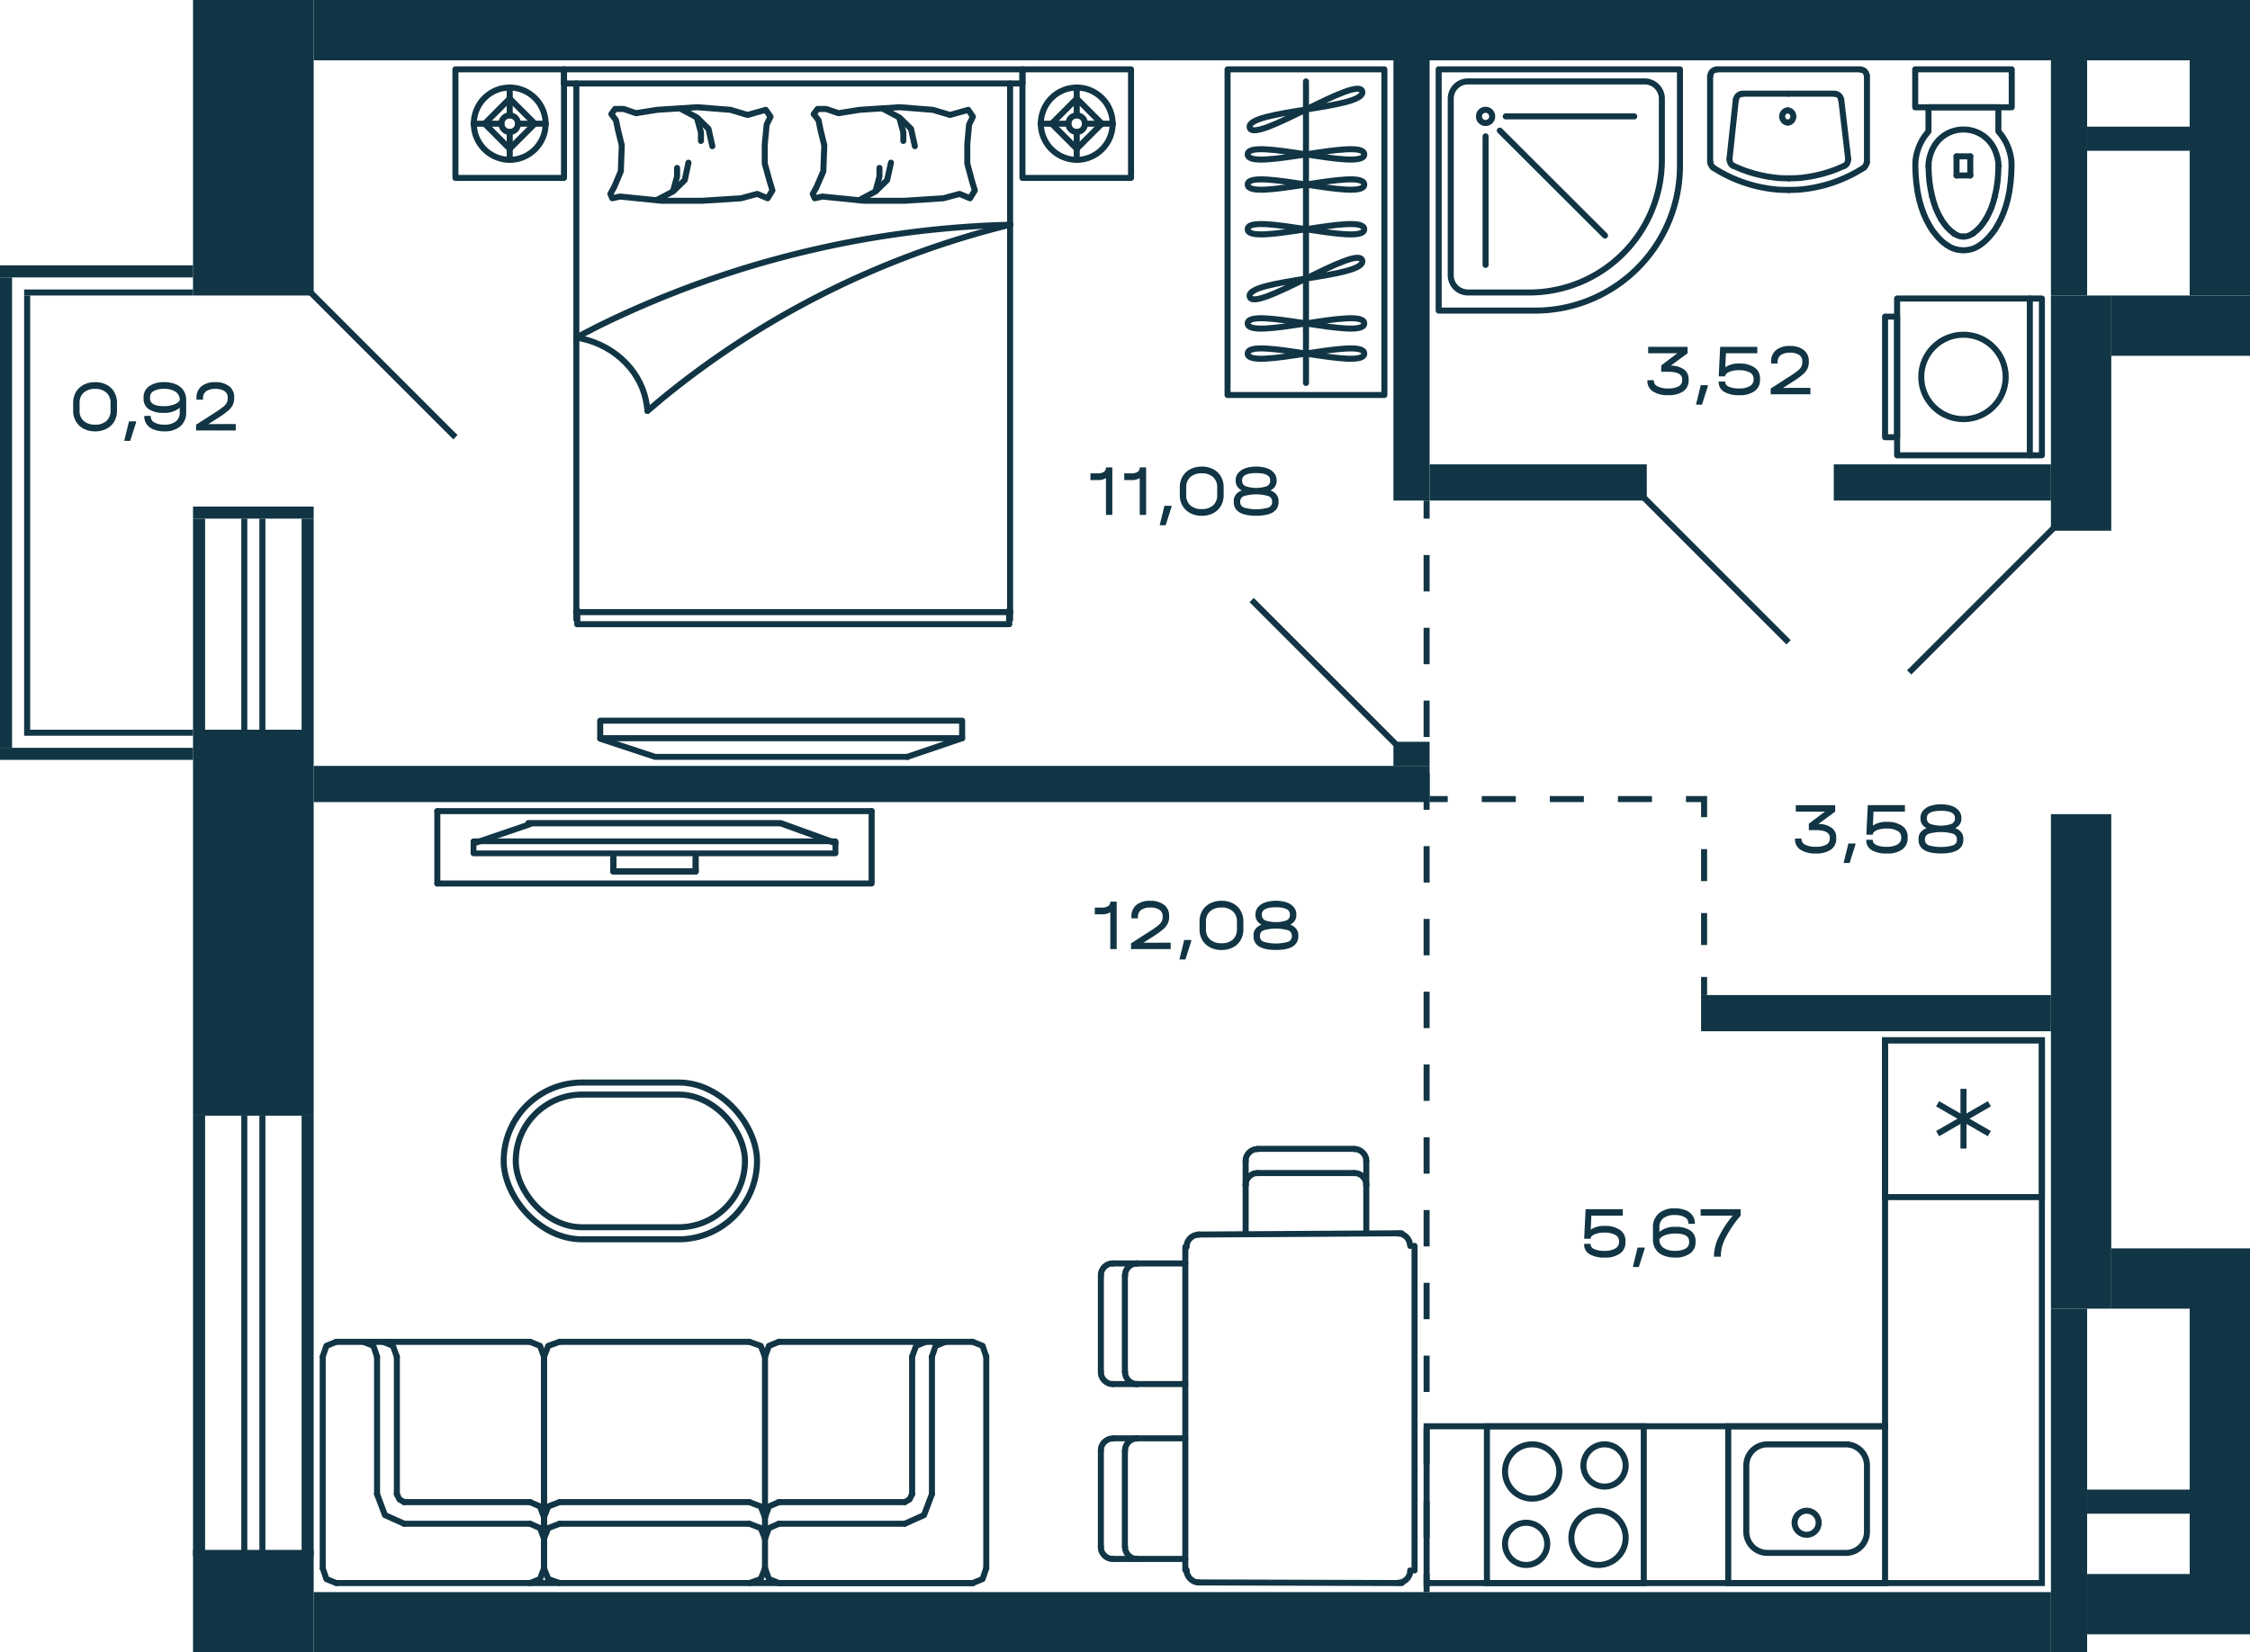 <svg xmlns="http://www.w3.org/2000/svg" width="373" height="274" viewBox="0 0 373 274">
  <title>M6_C2_22,24fl_6</title>
  <g id="Слой_2" data-name="Слой 2">
    <g id="M6_C2_22_24fl_6" data-name="M6_C2_22,24fl_6">
      <g id="m">
        <g>
          <rect x="203.5" y="11.5" width="26" height="54" fill="none" stroke="#113544" stroke-linecap="round" stroke-linejoin="round"/>
          <line x1="216.5" y1="13.5" x2="216.5" y2="63.5" fill="none" stroke="#113544" stroke-linecap="round" stroke-linejoin="round"/>
          <path d="M226.157,30.6c0,2.975-19.314-2.976-19.314,0S226.157,27.621,226.157,30.6Z" fill="none" stroke="#113544" stroke-linecap="round" stroke-linejoin="round"/>
          <path d="M226.157,25.6c0,2.975-19.314-2.976-19.314,0S226.157,22.621,226.157,25.6Z" fill="none" stroke="#113544" stroke-linecap="round" stroke-linejoin="round"/>
          <path d="M225.828,15.175c.65,2.893-19.3,3.08-18.656,5.967S225.18,12.287,225.828,15.175Z" fill="none" stroke="#113544" stroke-linecap="round" stroke-linejoin="round"/>
          <path d="M226.157,38.01c0,2.975-19.314-2.975-19.314,0S226.157,35.035,226.157,38.01Z" fill="none" stroke="#113544" stroke-linecap="round" stroke-linejoin="round"/>
          <path d="M226.157,58.63c0,2.975-19.314-2.976-19.314,0S226.157,55.654,226.157,58.63Z" fill="none" stroke="#113544" stroke-linecap="round" stroke-linejoin="round"/>
          <path d="M226.157,53.63c0,2.975-19.314-2.976-19.314,0S226.157,50.654,226.157,53.63Z" fill="none" stroke="#113544" stroke-linecap="round" stroke-linejoin="round"/>
          <path d="M225.828,43.208c.65,2.893-19.3,3.08-18.656,5.968S225.18,40.32,225.828,43.208Z" fill="none" stroke="#113544" stroke-linecap="round" stroke-linejoin="round"/>
        </g>
        <g>
          <line x1="115.318" y1="142.147" x2="115.318" y2="144.5" fill="none" stroke="#113544" stroke-linecap="round" stroke-linejoin="round" stroke-width="1.042"/>
          <line x1="87.8" y1="136.687" x2="78.8" y2="139.75" fill="none" stroke="#113544" stroke-linecap="round" stroke-linejoin="round"/>
          <polyline points="87.591 136.5 129.409 136.5 138.5 139.794" fill="none" stroke="#113544" stroke-linecap="round" stroke-linejoin="round" stroke-width="1.042"/>
          <polyline points="138.5 141.5 78.5 141.5 78.5 139.5 138.5 139.5 138.5 141.5" fill="none" stroke="#113544" stroke-linecap="round" stroke-linejoin="round" stroke-width="0.961"/>
          <line x1="72.5" y1="134.5" x2="72.5" y2="146.5" fill="none" stroke="#113544" stroke-linecap="round" stroke-linejoin="round"/>
          <polyline points="72.5 146.5 144.5 146.5 144.5 134.5" fill="none" stroke="#113544" stroke-linecap="round" stroke-linejoin="round"/>
          <line x1="144.5" y1="134.5" x2="72.5" y2="134.5" fill="none" stroke="#113544" stroke-linecap="round" stroke-linejoin="round"/>
          <line x1="115.318" y1="144.5" x2="101.682" y2="144.5" fill="none" stroke="#113544" stroke-linecap="round" stroke-linejoin="round" stroke-width="1.042"/>
          <line x1="101.682" y1="142.147" x2="101.682" y2="144.5" fill="none" stroke="#113544" stroke-linecap="round" stroke-linejoin="round" stroke-width="1.042"/>
        </g>
        <g>
          <polyline points="99.5 119.5 159.5 119.5 159.5 122.409 99.5 122.409 99.5 119.5" fill="none" stroke="#113544" stroke-linecap="round" stroke-linejoin="round"/>
          <line x1="150.409" y1="125.5" x2="159.5" y2="122.409" fill="none" stroke="#113544" stroke-linecap="round" stroke-linejoin="round"/>
          <polyline points="150.5 125.5 108.607 125.5 99.5 122.5" fill="none" stroke="#113544" stroke-linecap="round" stroke-linejoin="round" stroke-width="0.986"/>
        </g>
        <g>
          <g>
            <path d="M95.546,55.957l3.276-1.7A164.53,164.53,0,0,1,163.677,37.4l3.777-.145" fill="none" stroke="#113544" stroke-linecap="round" stroke-linejoin="round"/>
            <path d="M107.353,68.138l2.115-1.8a145.668,145.668,0,0,1,55.21-28.36l2.8-.725" fill="none" stroke="#113544" stroke-linecap="round" stroke-linejoin="round"/>
            <line x1="93.5" y1="13.841" x2="169.5" y2="13.841" fill="none" stroke="#113544" stroke-linecap="round" stroke-linejoin="round"/>
            <line x1="93.5" y1="11.5" x2="169.5" y2="11.5" fill="none" stroke="#113544" stroke-linecap="round" stroke-linejoin="round"/>
            <line x1="95.5" y1="101.5" x2="167.5" y2="101.5" fill="none" stroke="#113544" stroke-linecap="round" stroke-linejoin="round"/>
            <line x1="95.709" y1="103.5" x2="167.291" y2="103.5" fill="none" stroke="#113544" stroke-linecap="round" stroke-linejoin="round"/>
            <polygon points="157.51 19.062 160.513 18.212 161.286 19.352 160.649 20.657 160.353 23.951 160.353 27.12 161.127 30 161.605 31.574 160.809 32.879 159.08 32.154 156.395 32.879 149.912 33.293 143.27 33.293 136.331 32.589 135.057 32.879 134.739 32.154 135.376 30.994 136.491 28.404 136.65 24.096 136.013 21.506 135.694 19.932 134.898 18.917 135.535 18.067 136.946 18.067 139.016 18.772 142.496 18.212 149.116 17.777 154.644 18.212 157.51 19.062" fill="none" stroke="#113544" stroke-linecap="round" stroke-linejoin="round"/>
            <polyline points="142.496 33.148 145.18 31.719 147.068 29.855 147.706 26.975" fill="none" stroke="#113544" stroke-linecap="round" stroke-linejoin="round"/>
            <polyline points="145.18 31.574 145.795 29.275 145.795 27.845" fill="none" stroke="#113544" stroke-linecap="round" stroke-linejoin="round"/>
            <polyline points="149.116 19.642 149.753 21.941 149.753 23.371" fill="none" stroke="#113544" stroke-linecap="round" stroke-linejoin="round"/>
            <polyline points="146.431 18.067 149.116 19.497 151.027 21.361 151.664 24.241" fill="none" stroke="#113544" stroke-linecap="round" stroke-linejoin="round"/>
            <line x1="169.497" y1="13.841" x2="169.497" y2="11.5" fill="none" stroke="#113544" stroke-linecap="round" stroke-linejoin="round"/>
            <line x1="167.451" y1="102.734" x2="167.451" y2="13.841" fill="none" stroke="#113544" stroke-linecap="round" stroke-linejoin="round"/>
            <line x1="167.288" y1="103.5" x2="167.288" y2="101.236" fill="none" stroke="#113544" stroke-linecap="round" stroke-linejoin="round"/>
            <polygon points="123.936 19.061 126.939 18.212 127.735 19.351 127.098 20.656 126.78 23.95 126.78 27.12 127.576 29.999 128.054 31.574 127.257 32.879 125.529 32.154 122.844 32.879 116.361 33.293 109.719 33.293 102.758 32.589 101.507 32.879 101.188 32.154 101.825 30.994 102.917 28.404 103.076 24.095 102.439 21.506 102.121 19.931 101.347 18.916 101.961 18.067 103.395 18.067 105.442 18.771 108.922 18.212 115.565 17.777 121.093 18.212 123.936 19.061" fill="none" stroke="#113544" stroke-linecap="round" stroke-linejoin="round"/>
            <polyline points="112.881 18.067 115.565 19.496 117.453 21.361 118.09 24.24" fill="none" stroke="#113544" stroke-linecap="round" stroke-linejoin="round"/>
            <polyline points="115.565 19.641 116.202 21.941 116.202 23.37" fill="none" stroke="#113544" stroke-linecap="round" stroke-linejoin="round"/>
            <polyline points="108.922 33.148 111.607 31.719 113.518 29.854 114.132 26.975" fill="none" stroke="#113544" stroke-linecap="round" stroke-linejoin="round"/>
            <polyline points="111.607 31.574 112.244 29.274 112.244 27.845" fill="none" stroke="#113544" stroke-linecap="round" stroke-linejoin="round"/>
            <path d="M95.546,55.957l.888.186c5.789,1.29,10.109,5.759,10.805,11.145l.091.85" fill="none" stroke="#113544" stroke-linecap="round" stroke-linejoin="round"/>
            <line x1="95.546" y1="13.841" x2="95.546" y2="102.733" fill="none" stroke="#113544" stroke-linecap="round" stroke-linejoin="round"/>
            <line x1="93.5" y1="11.5" x2="93.5" y2="13.841" fill="none" stroke="#113544" stroke-linecap="round" stroke-linejoin="round"/>
            <line x1="95.709" y1="101.235" x2="95.709" y2="103.5" fill="none" stroke="#113544" stroke-linecap="round" stroke-linejoin="round"/>
          </g>
          <g>
            <g>
              <line x1="178.5" y1="24.674" x2="174.343" y2="20.51" fill="none" stroke="#113544" stroke-linecap="round" stroke-linejoin="round"/>
              <line x1="178.5" y1="21.885" x2="178.5" y2="26.5" fill="none" stroke="#113544" stroke-linecap="round" stroke-linejoin="round"/>
              <line x1="172.5" y1="20.51" x2="177.108" y2="20.51" fill="none" stroke="#113544" stroke-linecap="round" stroke-linejoin="round"/>
              <line x1="179.873" y1="20.51" x2="184.5" y2="20.51" fill="none" stroke="#113544" stroke-linecap="round" stroke-linejoin="round"/>
              <line x1="182.657" y1="20.51" x2="178.5" y2="24.674" fill="none" stroke="#113544" stroke-linecap="round" stroke-linejoin="round"/>
              <line x1="178.5" y1="19.115" x2="178.5" y2="14.5" fill="none" stroke="#113544" stroke-linecap="round" stroke-linejoin="round"/>
              <path d="M178.5,14.52l.549.019.529.079a6,6,0,0,1-.215,11.823l-.53.059h-.549a6,6,0,0,1-.98-11.863l.529-.078.549-.039" fill="none" stroke="#113544" stroke-linecap="round" stroke-linejoin="round"/>
              <line x1="174.343" y1="20.51" x2="178.5" y2="16.346" fill="none" stroke="#113544" stroke-linecap="round" stroke-linejoin="round"/>
              <path d="M179.873,20.51l-.02.255-.078.255a1.372,1.372,0,0,1-2.589-.117l-.059-.256v-.275A1.378,1.378,0,0,1,179.775,20l.078.256Z" fill="none" stroke="#113544" stroke-linecap="round" stroke-linejoin="round"/>
              <line x1="178.5" y1="16.346" x2="182.657" y2="20.51" fill="none" stroke="#113544" stroke-linecap="round" stroke-linejoin="round"/>
            </g>
            <rect x="169.5" y="11.5" width="18" height="18" fill="none" stroke="#113544" stroke-linecap="round" stroke-linejoin="round"/>
          </g>
          <g>
            <g>
              <line x1="84.5" y1="24.674" x2="80.343" y2="20.51" fill="none" stroke="#113544" stroke-linecap="round" stroke-linejoin="round"/>
              <line x1="84.5" y1="21.885" x2="84.5" y2="26.5" fill="none" stroke="#113544" stroke-linecap="round" stroke-linejoin="round"/>
              <line x1="78.5" y1="20.51" x2="83.108" y2="20.51" fill="none" stroke="#113544" stroke-linecap="round" stroke-linejoin="round"/>
              <line x1="85.873" y1="20.51" x2="90.5" y2="20.51" fill="none" stroke="#113544" stroke-linecap="round" stroke-linejoin="round"/>
              <line x1="88.657" y1="20.51" x2="84.5" y2="24.674" fill="none" stroke="#113544" stroke-linecap="round" stroke-linejoin="round"/>
              <line x1="84.5" y1="19.115" x2="84.5" y2="14.5" fill="none" stroke="#113544" stroke-linecap="round" stroke-linejoin="round"/>
              <path d="M84.5,14.52l.549.019.529.079a6,6,0,0,1-.215,11.823l-.53.059h-.549a6,6,0,0,1-.98-11.863l.529-.078.549-.039" fill="none" stroke="#113544" stroke-linecap="round" stroke-linejoin="round"/>
              <line x1="80.343" y1="20.51" x2="84.5" y2="16.346" fill="none" stroke="#113544" stroke-linecap="round" stroke-linejoin="round"/>
              <path d="M85.873,20.51l-.02.255-.078.255a1.372,1.372,0,0,1-2.589-.117l-.059-.256v-.275A1.378,1.378,0,0,1,85.775,20l.078.256Z" fill="none" stroke="#113544" stroke-linecap="round" stroke-linejoin="round"/>
              <line x1="84.5" y1="16.346" x2="88.657" y2="20.51" fill="none" stroke="#113544" stroke-linecap="round" stroke-linejoin="round"/>
            </g>
            <rect x="75.5" y="11.5" width="18" height="18" fill="none" stroke="#113544" stroke-linecap="round" stroke-linejoin="round"/>
          </g>
        </g>
        <g>
          <rect x="83.5" y="179.5" width="42" height="26" rx="13" fill="none" stroke="#113544" stroke-linecap="round" stroke-linejoin="round" transform="translate(209 385) rotate(-180)"/>
          <rect x="85.5" y="181.5" width="38" height="22" rx="11" fill="none" stroke="#113544" stroke-linecap="round" stroke-linejoin="round" transform="translate(209 385) rotate(180)"/>
        </g>
        <g>
          <line x1="90.182" y1="260.042" x2="90.182" y2="224.958" fill="none" stroke="#113544" stroke-linecap="round" stroke-linejoin="round"/>
          <line x1="126.818" y1="260.042" x2="126.818" y2="224.958" fill="none" stroke="#113544" stroke-linecap="round" stroke-linejoin="round"/>
          <line x1="124.238" y1="222.5" x2="92.762" y2="222.5" fill="none" stroke="#113544" stroke-linecap="round" stroke-linejoin="round"/>
          <line x1="124.238" y1="252.666" x2="92.762" y2="252.666" fill="none" stroke="#113544" stroke-linecap="round" stroke-linejoin="round"/>
          <line x1="124.238" y1="249.081" x2="92.762" y2="249.081" fill="none" stroke="#113544" stroke-linecap="round" stroke-linejoin="round"/>
          <polyline points="90.182 260.042 90.886 261.834 92.762 262.5" fill="none" stroke="#113544" stroke-linecap="round" stroke-linejoin="round"/>
          <polyline points="126.818 260.042 126.114 261.834 124.238 262.5" fill="none" stroke="#113544" stroke-linecap="round" stroke-linejoin="round"/>
          <polyline points="90.182 224.958 90.886 223.166 92.762 222.5" fill="none" stroke="#113544" stroke-linecap="round" stroke-linejoin="round"/>
          <polyline points="126.818 224.958 126.114 223.166 124.238 222.5" fill="none" stroke="#113544" stroke-linecap="round" stroke-linejoin="round"/>
          <polyline points="126.818 251.591 126.114 249.798 124.238 249.081" fill="none" stroke="#113544" stroke-linecap="round" stroke-linejoin="round"/>
          <polyline points="126.818 255.125 126.114 253.383 124.238 252.666" fill="none" stroke="#113544" stroke-linecap="round" stroke-linejoin="round"/>
          <polyline points="90.182 251.591 90.886 249.798 92.762 249.081" fill="none" stroke="#113544" stroke-linecap="round" stroke-linejoin="round"/>
          <polyline points="90.182 255.125 90.886 253.383 92.762 252.666" fill="none" stroke="#113544" stroke-linecap="round" stroke-linejoin="round"/>
          <line x1="154.494" y1="224.958" x2="154.494" y2="247.75" fill="none" stroke="#113544" stroke-linecap="round" stroke-linejoin="round"/>
          <line x1="163.5" y1="260.042" x2="163.5" y2="224.958" fill="none" stroke="#113544" stroke-linecap="round" stroke-linejoin="round"/>
          <line x1="161.248" y1="262.5" x2="129.116" y2="262.5" fill="none" stroke="#113544" stroke-linecap="round" stroke-linejoin="round"/>
          <line x1="161.248" y1="222.5" x2="129.116" y2="222.5" fill="none" stroke="#113544" stroke-linecap="round" stroke-linejoin="round"/>
          <line x1="129.116" y1="252.666" x2="149.99" y2="252.666" fill="none" stroke="#113544" stroke-linecap="round" stroke-linejoin="round"/>
          <line x1="151.21" y1="224.958" x2="151.21" y2="247.75" fill="none" stroke="#113544" stroke-linecap="round" stroke-linejoin="round"/>
          <line x1="129.116" y1="249.081" x2="149.99" y2="249.081" fill="none" stroke="#113544" stroke-linecap="round" stroke-linejoin="round"/>
          <polyline points="161.248 222.5 162.89 223.166 163.5 224.958" fill="none" stroke="#113544" stroke-linecap="round" stroke-linejoin="round"/>
          <polyline points="161.248 262.5 162.89 261.834 163.5 260.042" fill="none" stroke="#113544" stroke-linecap="round" stroke-linejoin="round"/>
          <polyline points="129.116 222.5 127.474 223.166 126.818 224.958" fill="none" stroke="#113544" stroke-linecap="round" stroke-linejoin="round"/>
          <polyline points="129.116 262.5 127.474 261.834 126.818 260.042" fill="none" stroke="#113544" stroke-linecap="round" stroke-linejoin="round"/>
          <polyline points="153.462 222.5 151.867 223.166 151.21 224.958" fill="none" stroke="#113544" stroke-linecap="round" stroke-linejoin="round"/>
          <polyline points="156.745 222.5 155.103 223.166 154.494 224.958" fill="none" stroke="#113544" stroke-linecap="round" stroke-linejoin="round"/>
          <polyline points="126.818 251.591 127.474 249.798 129.116 249.081" fill="none" stroke="#113544" stroke-linecap="round" stroke-linejoin="round"/>
          <polyline points="126.818 255.125 127.474 253.384 129.116 252.666" fill="none" stroke="#113544" stroke-linecap="round" stroke-linejoin="round"/>
          <polyline points="154.494 247.75 153.18 251.232 149.99 252.666" fill="none" stroke="#113544" stroke-linecap="round" stroke-linejoin="round"/>
          <polyline points="151.21 247.75 150.788 248.62 149.99 249.081" fill="none" stroke="#113544" stroke-linecap="round" stroke-linejoin="round"/>
          <line x1="90.182" y1="224.958" x2="90.182" y2="260.042" fill="none" stroke="#113544" stroke-linecap="round" stroke-linejoin="round"/>
          <line x1="62.506" y1="224.958" x2="62.506" y2="247.75" fill="none" stroke="#113544" stroke-linecap="round" stroke-linejoin="round"/>
          <line x1="53.5" y1="260.042" x2="53.5" y2="224.958" fill="none" stroke="#113544" stroke-linecap="round" stroke-linejoin="round"/>
          <line x1="55.752" y1="222.5" x2="87.884" y2="222.5" fill="none" stroke="#113544" stroke-linecap="round" stroke-linejoin="round"/>
          <line x1="87.884" y1="252.666" x2="67.01" y2="252.666" fill="none" stroke="#113544" stroke-linecap="round" stroke-linejoin="round"/>
          <line x1="65.79" y1="224.958" x2="65.79" y2="247.75" fill="none" stroke="#113544" stroke-linecap="round" stroke-linejoin="round"/>
          <line x1="87.884" y1="249.081" x2="67.01" y2="249.081" fill="none" stroke="#113544" stroke-linecap="round" stroke-linejoin="round"/>
          <polyline points="55.752 222.5 54.11 223.166 53.5 224.958" fill="none" stroke="#113544" stroke-linecap="round" stroke-linejoin="round"/>
          <polyline points="55.752 262.5 54.11 261.834 53.5 260.042" fill="none" stroke="#113544" stroke-linecap="round" stroke-linejoin="round"/>
          <polyline points="87.884 222.5 89.526 223.166 90.182 224.958" fill="none" stroke="#113544" stroke-linecap="round" stroke-linejoin="round"/>
          <polyline points="87.884 262.5 89.526 261.834 90.182 260.042" fill="none" stroke="#113544" stroke-linecap="round" stroke-linejoin="round"/>
          <polyline points="63.538 222.5 65.133 223.166 65.79 224.958" fill="none" stroke="#113544" stroke-linecap="round" stroke-linejoin="round"/>
          <polyline points="60.255 222.5 61.897 223.166 62.506 224.958" fill="none" stroke="#113544" stroke-linecap="round" stroke-linejoin="round"/>
          <polyline points="90.182 251.591 89.526 249.798 87.884 249.081" fill="none" stroke="#113544" stroke-linecap="round" stroke-linejoin="round"/>
          <polyline points="90.182 255.125 89.526 253.384 87.884 252.666" fill="none" stroke="#113544" stroke-linecap="round" stroke-linejoin="round"/>
          <polyline points="62.506 247.75 63.82 251.232 67.01 252.666" fill="none" stroke="#113544" stroke-linecap="round" stroke-linejoin="round"/>
          <polyline points="65.79 247.75 66.212 248.62 67.01 249.081" fill="none" stroke="#113544" stroke-linecap="round" stroke-linejoin="round"/>
          <line x1="161.248" y1="262.5" x2="55.752" y2="262.5" fill="none" stroke="#113544" stroke-linecap="round" stroke-linejoin="round"/>
        </g>
        <g>
          <path d="M182.5,256.51l.034.439a2.082,2.082,0,0,0,1.518,1.517l.438.034" fill="none" stroke="#113544" stroke-linecap="round" stroke-linejoin="round"/>
          <path d="M184.49,238.534l-.438.033a2.083,2.083,0,0,0-1.518,1.518l-.034.439" fill="none" stroke="#113544" stroke-linecap="round" stroke-linejoin="round"/>
          <path d="M186.514,256.51l.034.439a2.082,2.082,0,0,0,1.518,1.517l.439.034" fill="none" stroke="#113544" stroke-linecap="round" stroke-linejoin="round"/>
          <path d="M188.505,238.534l-.439.033a2.085,2.085,0,0,0-1.518,1.518l-.033.439" fill="none" stroke="#113544" stroke-linecap="round" stroke-linejoin="round"/>
          <path d="M182.5,227.507l.034.439a2.083,2.083,0,0,0,1.518,1.52l.438.034" fill="none" stroke="#113544" stroke-linecap="round" stroke-linejoin="round"/>
          <path d="M184.49,209.5l-.438.034a2.083,2.083,0,0,0-1.518,1.52l-.034.439" fill="none" stroke="#113544" stroke-linecap="round" stroke-linejoin="round"/>
          <path d="M186.514,227.507l.034.439a2.083,2.083,0,0,0,1.518,1.52l.439.034" fill="none" stroke="#113544" stroke-linecap="round" stroke-linejoin="round"/>
          <path d="M188.505,209.5l-.439.034a2.084,2.084,0,0,0-1.518,1.52l-.033.439" fill="none" stroke="#113544" stroke-linecap="round" stroke-linejoin="round"/>
          <path d="M226.5,196.505l-.034-.438a2.084,2.084,0,0,0-1.52-1.519l-.439-.033" fill="none" stroke="#113544" stroke-linecap="round" stroke-linejoin="round"/>
          <path d="M208.493,194.515l-.439.033a2.083,2.083,0,0,0-1.52,1.518l-.034.439" fill="none" stroke="#113544" stroke-linecap="round" stroke-linejoin="round"/>
          <path d="M226.5,192.524l-.034-.438a2.083,2.083,0,0,0-1.52-1.518l-.439-.034" fill="none" stroke="#113544" stroke-linecap="round" stroke-linejoin="round"/>
          <path d="M208.493,190.534l-.439.034a2.081,2.081,0,0,0-1.52,1.518l-.034.438" fill="none" stroke="#113544" stroke-linecap="round" stroke-linejoin="round"/>
          <path d="M198.732,204.709l-.451.07a2.058,2.058,0,0,0-1.531,1.534l-.034.453" fill="none" stroke="#113544" stroke-linecap="round" stroke-linejoin="round"/>
          <path d="M196.716,260.339l.034.453a2.212,2.212,0,0,0,1.565,1.568l.487.035" fill="none" stroke="#113544" stroke-linecap="round" stroke-linejoin="round"/>
          <path d="M231.767,262.465l.452-.07a2.057,2.057,0,0,0,1.53-1.534l.035-.453" fill="none" stroke="#113544" stroke-linecap="round" stroke-linejoin="round"/>
          <path d="M233.784,206.592l-.07-.454a2.094,2.094,0,0,0-1.53-1.568l-.486-.035" fill="none" stroke="#113544" stroke-linecap="round" stroke-linejoin="round"/>
          <line x1="188.505" y1="258.5" x2="184.49" y2="258.5" fill="none" stroke="#113544" stroke-linecap="round" stroke-linejoin="round"/>
          <line x1="182.5" y1="256.51" x2="182.5" y2="240.524" fill="none" stroke="#113544" stroke-linecap="round" stroke-linejoin="round"/>
          <line x1="184.49" y1="238.5" x2="188.505" y2="238.5" fill="none" stroke="#113544" stroke-linecap="round" stroke-linejoin="round"/>
          <line x1="196.5" y1="258.5" x2="188.505" y2="258.5" fill="none" stroke="#113544" stroke-linecap="round" stroke-linejoin="round"/>
          <line x1="186.481" y1="256.51" x2="186.481" y2="240.524" fill="none" stroke="#113544" stroke-linecap="round" stroke-linejoin="round"/>
          <line x1="188.505" y1="238.5" x2="196.5" y2="238.5" fill="none" stroke="#113544" stroke-linecap="round" stroke-linejoin="round"/>
          <line x1="188.505" y1="229.5" x2="184.49" y2="229.5" fill="none" stroke="#113544" stroke-linecap="round" stroke-linejoin="round"/>
          <line x1="182.5" y1="227.507" x2="182.5" y2="211.493" fill="none" stroke="#113544" stroke-linecap="round" stroke-linejoin="round"/>
          <line x1="184.49" y1="209.5" x2="188.505" y2="209.5" fill="none" stroke="#113544" stroke-linecap="round" stroke-linejoin="round"/>
          <line x1="196.5" y1="229.5" x2="188.505" y2="229.5" fill="none" stroke="#113544" stroke-linecap="round" stroke-linejoin="round"/>
          <line x1="186.481" y1="227.507" x2="186.481" y2="211.493" fill="none" stroke="#113544" stroke-linecap="round" stroke-linejoin="round"/>
          <line x1="188.505" y1="209.5" x2="196.5" y2="209.5" fill="none" stroke="#113544" stroke-linecap="round" stroke-linejoin="round"/>
          <line x1="226.5" y1="204.5" x2="226.5" y2="196.505" fill="none" stroke="#113544" stroke-linecap="round" stroke-linejoin="round"/>
          <line x1="224.507" y1="194.514" x2="208.493" y2="194.514" fill="none" stroke="#113544" stroke-linecap="round" stroke-linejoin="round"/>
          <line x1="206.5" y1="196.505" x2="206.5" y2="204.5" fill="none" stroke="#113544" stroke-linecap="round" stroke-linejoin="round"/>
          <line x1="226.5" y1="196.505" x2="226.5" y2="192.524" fill="none" stroke="#113544" stroke-linecap="round" stroke-linejoin="round"/>
          <line x1="224.507" y1="190.5" x2="208.493" y2="190.5" fill="none" stroke="#113544" stroke-linecap="round" stroke-linejoin="round"/>
          <line x1="206.5" y1="192.524" x2="206.5" y2="196.505" fill="none" stroke="#113544" stroke-linecap="round" stroke-linejoin="round"/>
          <line x1="232.363" y1="204.5" x2="198.601" y2="204.709" fill="none" stroke="#113544" stroke-linecap="round" stroke-linejoin="round"/>
          <line x1="196.5" y1="206.766" x2="196.5" y2="260.339" fill="none" stroke="#113544" stroke-linecap="round" stroke-linejoin="round"/>
          <line x1="198.637" y1="262.395" x2="232.399" y2="262.5" fill="none" stroke="#113544" stroke-linecap="round" stroke-linejoin="round"/>
          <line x1="234.5" y1="260.408" x2="234.5" y2="206.592" fill="none" stroke="#113544" stroke-linecap="round" stroke-linejoin="round"/>
        </g>
      </g>
      <g id="sant">
        <g>
          <path d="M319.7,17.79v3.993l-.479.6a8.627,8.627,0,0,0-1.677,4.318l-.024.8.048,1.423.12,1.4.191,1.422.288,1.373.311,1.123.383,1.1.455,1.049.551,1.023.455.749.527.673.551.649.623.6.671.524v-.024l.5.324.55.275.575.174.575.1.6.05.6-.05.575-.1.575-.174.55-.275.5-.324V40.6l.671-.525.623-.6.551-.649.527-.673.455-.749.551-1.023.455-1.049.383-1.1.311-1.123.288-1.373.191-1.422.12-1.4.048-1.423h0l-.024-.8a8.627,8.627,0,0,0-1.677-4.318l-.479-.6V17.79Z" fill="none" stroke="#113544" stroke-linecap="round" stroke-linejoin="round"/>
          <path d="M331.3,27.5l-.024-.6c-.974-7.236-10.57-7.236-11.544,0l-.024.6" fill="none" stroke="#113544" stroke-linecap="round" stroke-linejoin="round"/>
          <rect x="317.5" y="11.5" width="16" height="6.29" fill="none" stroke="#113544" stroke-linecap="round" stroke-linejoin="round"/>
          <polyline points="323.943 38.73 324.302 38.929 324.686 39.104 325.093 39.204 325.5 39.229" fill="none" stroke="#113544" stroke-linecap="round" stroke-linejoin="round"/>
          <line x1="324.35" y1="29.096" x2="326.626" y2="29.096" fill="none" stroke="#113544" stroke-linecap="round" stroke-linejoin="round"/>
          <line x1="324.35" y1="25.926" x2="326.626" y2="25.926" fill="none" stroke="#113544" stroke-linecap="round" stroke-linejoin="round"/>
          <polyline points="325.5 39.229 325.907 39.204 326.314 39.104 326.698 38.929 327.057 38.73" fill="none" stroke="#113544" stroke-linecap="round" stroke-linejoin="round"/>
          <polyline points="330.698 32.565 330.961 31.317 331.153 30.044 331.249 28.771 331.296 27.498" fill="none" stroke="#113544" stroke-linecap="round" stroke-linejoin="round"/>
          <polyline points="329.26 36.259 329.716 35.385 330.123 34.462 330.434 33.538 330.698 32.565" fill="none" stroke="#113544" stroke-linecap="round" stroke-linejoin="round"/>
          <polyline points="327.057 38.73 327.704 38.205 328.278 37.631 328.805 36.958 329.26 36.259" fill="none" stroke="#113544" stroke-linecap="round" stroke-linejoin="round"/>
          <line x1="326.626" y1="29.096" x2="326.626" y2="25.926" fill="none" stroke="#113544" stroke-linecap="round" stroke-linejoin="round"/>
          <polyline points="321.74 36.259 322.195 36.958 322.722 37.631 323.296 38.205 323.943 38.73" fill="none" stroke="#113544" stroke-linecap="round" stroke-linejoin="round"/>
          <polyline points="319.704 27.498 319.752 28.771 319.847 30.044 320.039 31.317 320.302 32.565" fill="none" stroke="#113544" stroke-linecap="round" stroke-linejoin="round"/>
          <polyline points="320.302 32.565 320.566 33.538 320.877 34.462 321.284 35.385 321.74 36.259" fill="none" stroke="#113544" stroke-linecap="round" stroke-linejoin="round"/>
          <line x1="324.35" y1="29.096" x2="324.35" y2="25.926" fill="none" stroke="#113544" stroke-linecap="round" stroke-linejoin="round"/>
        </g>
        <g>
          <polyline points="283.533 12.576 283.598 12.239 283.73 11.971 283.96 11.735 284.222 11.601 284.55 11.534" fill="none" stroke="#113544" stroke-linecap="round" stroke-linejoin="round"/>
          <path d="M296.5,31.5l-1.477-.034a23.406,23.406,0,0,1-9.783-2.924l-1.248-.74" fill="none" stroke="#113544" stroke-linecap="round" stroke-linejoin="round"/>
          <polyline points="283.992 27.769 283.763 27.534 283.598 27.231 283.533 26.895" fill="none" stroke="#113544" stroke-linecap="round" stroke-linejoin="round"/>
          <line x1="283.5" y1="12.576" x2="283.5" y2="26.895" fill="none" stroke="#113544" stroke-linecap="round" stroke-linejoin="round"/>
          <line x1="296.5" y1="15.534" x2="304.182" y2="15.534" fill="none" stroke="#113544" stroke-linecap="round" stroke-linejoin="round"/>
          <path d="M309.008,27.8l-1.248.74a23.411,23.411,0,0,1-9.783,2.924L296.5,31.5" fill="none" stroke="#113544" stroke-linecap="round" stroke-linejoin="round"/>
          <path d="M305.774,27.49l-1.247.538a22.6,22.6,0,0,1-6.632,1.513l-1.346.034" fill="none" stroke="#113544" stroke-linecap="round" stroke-linejoin="round"/>
          <line x1="308.449" y1="11.5" x2="284.55" y2="11.5" fill="none" stroke="#113544" stroke-linecap="round" stroke-linejoin="round"/>
          <path d="M296.369,20.315l-.284-.038a1.039,1.039,0,0,1,0-1.923l.284-.039" fill="none" stroke="#113544" stroke-linecap="round" stroke-linejoin="round"/>
          <path d="M296.369,18.315l.283.039a1.039,1.039,0,0,1,0,1.923l-.283.038" fill="none" stroke="#113544" stroke-linecap="round" stroke-linejoin="round"/>
          <line x1="286.701" y1="26.415" x2="287.768" y2="16.475" fill="none" stroke="#113544" stroke-linecap="round" stroke-linejoin="round"/>
          <polyline points="287.325 27.49 287.062 27.322 286.865 27.054 286.767 26.751 286.734 26.448" fill="none" stroke="#113544" stroke-linecap="round" stroke-linejoin="round"/>
          <polyline points="287.8 16.508 287.866 16.206 288.03 15.937 288.26 15.735 288.523 15.601 288.818 15.567" fill="none" stroke="#113544" stroke-linecap="round" stroke-linejoin="round"/>
          <line x1="296.5" y1="15.534" x2="288.818" y2="15.534" fill="none" stroke="#113544" stroke-linecap="round" stroke-linejoin="round"/>
          <path d="M296.549,29.574l-1.346-.033a22.592,22.592,0,0,1-6.631-1.513l-1.247-.538" fill="none" stroke="#113544" stroke-linecap="round" stroke-linejoin="round"/>
          <polyline points="308.449 11.534 308.778 11.601 309.04 11.735 309.27 11.971 309.401 12.239 309.467 12.576" fill="none" stroke="#113544" stroke-linecap="round" stroke-linejoin="round"/>
          <line x1="306.398" y1="26.415" x2="305.232" y2="16.475" fill="none" stroke="#113544" stroke-linecap="round" stroke-linejoin="round"/>
          <polyline points="309.467 26.895 309.401 27.231 309.237 27.534 309.007 27.769" fill="none" stroke="#113544" stroke-linecap="round" stroke-linejoin="round"/>
          <polyline points="306.365 26.448 306.332 26.751 306.234 27.054 306.037 27.322 305.774 27.491" fill="none" stroke="#113544" stroke-linecap="round" stroke-linejoin="round"/>
          <line x1="309.5" y1="12.576" x2="309.5" y2="26.895" fill="none" stroke="#113544" stroke-linecap="round" stroke-linejoin="round"/>
          <polyline points="304.182 15.567 304.477 15.601 304.74 15.735 304.97 15.937 305.134 16.206 305.199 16.508" fill="none" stroke="#113544" stroke-linecap="round" stroke-linejoin="round"/>
        </g>
        <g>
          <rect x="246.5" y="236.5" width="26" height="26" transform="translate(10 509) rotate(-90)" fill="none" stroke="#113544" stroke-miterlimit="10"/>
          <path d="M253,253a3,3,0,1,1-3,3,3,3,0,0,1,3-3m0-1a4,4,0,1,0,4,4,4,4,0,0,0-4-4Z" fill="#113544"/>
          <path d="M266,240a3,3,0,1,1-3,3,3,3,0,0,1,3-3m0-1a4,4,0,1,0,4,4,4,4,0,0,0-4-4Z" fill="#113544"/>
          <path d="M265,251a4,4,0,1,1-4,4,4,4,0,0,1,4-4m0-1a5,5,0,1,0,5,5,5,5,0,0,0-5-5Z" fill="#113544"/>
          <path d="M254,240a4,4,0,1,1-4,4,4,4,0,0,1,4-4m0-1a5,5,0,1,0,5,5,5,5,0,0,0-5-5Z" fill="#113544"/>
        </g>
        <g>
          <rect x="286.5" y="236.5" width="26" height="26" fill="none" stroke="#113544" stroke-miterlimit="10"/>
          <path d="M306,240a3,3,0,0,1,3,3v11a3,3,0,0,1-3,3H293a3,3,0,0,1-3-3V243a3,3,0,0,1,3-3h13m0-1H293a4,4,0,0,0-4,4v11a4,4,0,0,0,4,4h13a4,4,0,0,0,4-4V243a4,4,0,0,0-4-4Z" fill="#113544"/>
          <circle cx="299.5" cy="252.5" r="2" fill="none" stroke="#113544" stroke-miterlimit="10"/>
        </g>
        <g>
          <rect x="312.5" y="172.5" width="26" height="26" transform="translate(651 371) rotate(180)" fill="none" stroke="#113544" stroke-miterlimit="10"/>
          <line x1="321.213" y1="187.975" x2="329.786" y2="183.025" fill="none" stroke="#113544" stroke-miterlimit="10"/>
          <line x1="329.786" y1="187.975" x2="321.213" y2="183.025" fill="none" stroke="#113544" stroke-miterlimit="10"/>
          <line x1="325.5" y1="180.55" x2="325.5" y2="190.45" fill="none" stroke="#113544" stroke-miterlimit="10"/>
        </g>
        <g>
          <rect x="313.5" y="50.5" width="26" height="24" fill="none" stroke="#113544" stroke-linecap="round" stroke-linejoin="round" transform="translate(264 389) rotate(-90)"/>
          <rect x="303.5" y="61.5" width="20" height="2" fill="none" stroke="#113544" stroke-linecap="round" stroke-linejoin="round" transform="translate(251 376) rotate(-90)"/>
          <circle cx="325.5" cy="62.5" r="7" fill="none" stroke="#113544" stroke-linecap="round" stroke-linejoin="round"/>
          <line x1="336.5" y1="75.5" x2="336.5" y2="49.5" fill="none" stroke="#113544" stroke-linecap="round" stroke-linejoin="round"/>
        </g>
        <polygon points="312.5 172.5 338.5 172.5 338.5 262.5 236.5 262.5 236.5 236.5 312.5 236.5 312.5 172.5" fill="none" stroke="#113544" stroke-miterlimit="10" fill-rule="evenodd"/>
        <g>
          <path d="M238.5,51.5v-40h40v16a24,24,0,0,1-24,24Z" fill="none" stroke="#113544" stroke-linecap="round" stroke-linejoin="round"/>
          <line x1="248.633" y1="21.654" x2="266.079" y2="39.062" fill="none" stroke="#113544" stroke-linecap="round" stroke-linejoin="round"/>
          <line x1="246.275" y1="22.608" x2="246.275" y2="43.926" fill="none" stroke="#113544" stroke-linecap="round" stroke-linejoin="round"/>
          <line x1="249.616" y1="19.298" x2="270.921" y2="19.298" fill="none" stroke="#113544" stroke-linecap="round" stroke-linejoin="round"/>
          <path d="M247.37,19.3l-.028.281-.112.28a1.112,1.112,0,0,1-2.021-.28l-.028-.281.028-.28a1.1,1.1,0,0,1,2.021-.253l.112.253Z" fill="none" stroke="#113544" stroke-linecap="round" stroke-linejoin="round"/>
          <path d="M240.5,45.643V16.357a2.857,2.857,0,0,1,2.857-2.857h29.286a2.857,2.857,0,0,1,2.857,2.857V26.5a22,22,0,0,1-22,22H243.357A2.857,2.857,0,0,1,240.5,45.643Z" fill="none" stroke="#113544" stroke-linecap="round" stroke-linejoin="round"/>
        </g>
      </g>
      <g id="l">
        <g>
          <line x1="282.5" y1="165" x2="282.5" y2="162" fill="none" stroke="#113544" stroke-miterlimit="10"/>
          <line x1="282.5" y1="156.7" x2="282.5" y2="138.149" fill="none" stroke="#113544" stroke-miterlimit="10" stroke-dasharray="5.3 5.3"/>
          <polyline points="282.5 135.499 282.5 132.499 279.5 132.499" fill="none" stroke="#113544" stroke-miterlimit="10"/>
          <line x1="273.857" y1="132.499" x2="242.821" y2="132.5" fill="none" stroke="#113544" stroke-miterlimit="10" stroke-dasharray="5.643 5.643"/>
          <line x1="240" y1="132.5" x2="237" y2="132.5" fill="none" stroke="#113544" stroke-miterlimit="10"/>
        </g>
        <g>
          <line x1="236.5" y1="83" x2="236.5" y2="86" fill="none" stroke="#113544" stroke-miterlimit="10"/>
          <line x1="236.5" y1="92.034" x2="236.5" y2="257.983" fill="none" stroke="#113544" stroke-miterlimit="10" stroke-dasharray="6.034 6.034"/>
          <line x1="236.5" y1="261" x2="236.5" y2="264" fill="none" stroke="#113544" stroke-miterlimit="10"/>
        </g>
        <line x1="340.5" y1="87.5" x2="316.5" y2="111.5" fill="none" stroke="#113544" stroke-miterlimit="10"/>
        <line x1="296.5" y1="106.5" x2="272.5" y2="82.5" fill="none" stroke="#113544" stroke-miterlimit="10"/>
        <line x1="231.5" y1="123.5" x2="207.5" y2="99.5" fill="none" stroke="#113544" stroke-miterlimit="10"/>
        <line x1="75.5" y1="72.5" x2="51.5" y2="48.5" fill="none" stroke="#113544" stroke-miterlimit="10"/>
      </g>
      <g id="s">
        <rect x="32" y="257" width="20" height="17" fill="#113544"/>
        <rect x="32" y="121" width="20" height="64" fill="#113544"/>
        <rect x="32" width="20" height="49" fill="#113544"/>
        <rect x="231" y="10" width="6" height="73" fill="#113544"/>
        <rect x="231" y="123" width="6" height="4" fill="#113544"/>
        <rect x="340" y="217" width="6" height="57" fill="#113544"/>
        <rect x="340" y="10" width="6" height="39" fill="#113544"/>
        <rect x="52" y="127" width="185" height="6" fill="#113544"/>
        <rect x="237" y="77" width="36" height="6" fill="#113544"/>
        <rect x="304" y="77" width="36" height="6" fill="#113544"/>
        <rect x="282" y="165" width="58" height="6" fill="#113544"/>
        <rect x="340" y="135" width="10" height="82" fill="#113544"/>
        <rect x="340" y="49" width="10" height="39" fill="#113544"/>
        <rect x="52" width="321" height="10" fill="#113544"/>
        <rect x="190" width="68" height="10" fill="#113544"/>
        <rect x="52" y="264" width="288" height="10" fill="#113544"/>
        <rect x="32" y="185" width="2" height="73" fill="#113544"/>
        <rect x="50" y="185" width="2" height="73" fill="#113544"/>
        <rect x="40" y="185" width="1" height="73" fill="#113544"/>
        <rect x="43" y="185" width="1" height="73" fill="#113544"/>
        <rect y="46" width="2" height="78" transform="translate(2 170) rotate(180)" fill="#113544"/>
        <rect x="15" y="29" width="2" height="32" transform="translate(61 29) rotate(90)" fill="#113544"/>
        <rect x="15" y="109" width="2" height="32" transform="translate(141 109) rotate(90)" fill="#113544"/>
        <rect x="17.5" y="34.5" width="1" height="28" transform="translate(66.5 30.5) rotate(90)" fill="#113544"/>
        <rect x="17.5" y="107.5" width="1" height="28" transform="translate(139.5 103.5) rotate(90)" fill="#113544"/>
        <rect x="-31.5" y="84.5" width="72" height="1" transform="translate(89.5 80.5) rotate(90)" fill="#113544"/>
        <rect x="50" y="86" width="2" height="35" transform="translate(102 207) rotate(180)" fill="#113544"/>
        <rect x="32" y="86" width="2" height="35" transform="translate(66 207) rotate(180)" fill="#113544"/>
        <rect x="43" y="86" width="1" height="35" transform="translate(87 207) rotate(180)" fill="#113544"/>
        <rect x="40" y="86" width="1" height="35" transform="translate(81 207) rotate(180)" fill="#113544"/>
        <rect x="32" y="84" width="20" height="2" transform="translate(84 170) rotate(180)" fill="#113544"/>
        <rect x="352.5" y="240.5" width="4" height="17" transform="translate(603.5 -105.5) rotate(90)" fill="#113544"/>
        <rect x="350" y="207" width="13" height="10" fill="#113544"/>
        <rect x="346" y="261" width="17" height="10" fill="#113544"/>
        <rect x="336" y="234" width="64" height="10" transform="translate(607 -129) rotate(90)" fill="#113544"/>
        <rect x="352.5" y="14.5" width="4" height="17" transform="translate(377.5 -331.5) rotate(90)" fill="#113544"/>
        <rect x="350" y="49" width="23" height="10" fill="#113544"/>
        <rect x="348.5" y="24.5" width="39" height="10" transform="translate(397.5 -338.5) rotate(90)" fill="#113544"/>
      </g>
      <g id="t">
        <g>
          <path d="M268.553,203.941a2.126,2.126,0,0,1,.913,1.824v.193a2.233,2.233,0,0,1-.9,1.9,4.149,4.149,0,0,1-2.527.671,4.742,4.742,0,0,1-2.532-.564,1.8,1.8,0,0,1-.891-1.607v-.1h1.08v.1q0,.492.615.773a4.159,4.159,0,0,0,1.7.282,3.386,3.386,0,0,0,1.749-.384,1.179,1.179,0,0,0,.637-1.056v-.192a1.137,1.137,0,0,0-.642-1.02,3.559,3.559,0,0,0-1.776-.372,4.05,4.05,0,0,0-1.631.282c-.425.188-.648.435-.67.738h-1.058l.237-4.9h6.156v1.068h-5.2l-.108,2.317a3.886,3.886,0,0,1,2.343-.613A4.213,4.213,0,0,1,268.553,203.941Z" fill="#113544"/>
          <path d="M272.652,206.869v.18l-.972,3.048h-.994l.789-3.228Z" fill="#113544"/>
          <path d="M280.223,204.043a2.014,2.014,0,0,1,.864,1.758v.168a2.205,2.205,0,0,1-.913,1.878,4.109,4.109,0,0,1-2.5.678,4.864,4.864,0,0,1-1.949-.359,2.792,2.792,0,0,1-1.264-1.033,2.833,2.833,0,0,1-.437-1.584v-1.992a2.972,2.972,0,0,1,.955-2.346,3.865,3.865,0,0,1,2.652-.846,4.763,4.763,0,0,1,1.771.3,2.543,2.543,0,0,1,1.161.857,2.179,2.179,0,0,1,.405,1.314v.1H279.9v-.1a1.113,1.113,0,0,0-.605-1,3.263,3.263,0,0,0-1.663-.36,2.937,2.937,0,0,0-1.885.528,1.848,1.848,0,0,0-.653,1.524v.744a3.851,3.851,0,0,1,2.657-.839A4.285,4.285,0,0,1,280.223,204.043Zm-.205,1.806q0-1.306-2.279-1.307a4.894,4.894,0,0,0-1.631.245,2.038,2.038,0,0,0-1.015.7v.073a1.582,1.582,0,0,0,.68,1.355,3.213,3.213,0,0,0,1.912.492,3.407,3.407,0,0,0,1.717-.36,1.132,1.132,0,0,0,.616-1.031Z" fill="#113544"/>
          <path d="M288.56,200.509v1.068a17.826,17.826,0,0,0-2.414,3.522,6.875,6.875,0,0,0-.869,2.994v.288h-1.134v-.288a7.261,7.261,0,0,1,.826-3.06,16.324,16.324,0,0,1,2.284-3.456h-5.324v-1.068Z" fill="#113544"/>
        </g>
        <g>
          <path d="M185.122,157.381h-1.059v-6.1a2.512,2.512,0,0,1-1.35.324h-1.22v-1.116h1.134a1.935,1.935,0,0,0,1.085-.24.838.838,0,0,0,.351-.744h1.059Z" fill="#113544"/>
          <path d="M194.075,156.313v1.068H187.5v-.96l3.121-2a14.6,14.6,0,0,0,1.361-.954,2.261,2.261,0,0,0,.6-.678,1.626,1.626,0,0,0,.157-.743v-.121a1.23,1.23,0,0,0-.524-1.067,2.574,2.574,0,0,0-1.506-.373,2.523,2.523,0,0,0-1.539.4,1.354,1.354,0,0,0-.524,1.152v.241h-1.08v-.252a2.434,2.434,0,0,1,.81-1.969,3.485,3.485,0,0,1,2.311-.684,3.562,3.562,0,0,1,2.3.672,2.246,2.246,0,0,1,.832,1.848v.12a2.593,2.593,0,0,1-.227,1.117,3.128,3.128,0,0,1-.783.971,13.734,13.734,0,0,1-1.625,1.177l-1.642,1.043Z" fill="#113544"/>
          <path d="M197.488,155.869v.18l-.972,3.048h-.994l.789-3.228Z" fill="#113544"/>
          <path d="M200.6,157.093a3.15,3.15,0,0,1-1.285-1.212,3.459,3.459,0,0,1-.459-1.788V152.81a3.484,3.484,0,0,1,.459-1.8A3.15,3.15,0,0,1,200.6,149.8a4.055,4.055,0,0,1,1.906-.432,4,4,0,0,1,1.89.432,3.122,3.122,0,0,1,1.274,1.212,3.51,3.51,0,0,1,.454,1.8v1.283a3.474,3.474,0,0,1-.454,1.794,3.134,3.134,0,0,1-1.274,1.206,4,4,0,0,1-1.89.432A4.055,4.055,0,0,1,200.6,157.093Zm3.774-1.3a2.159,2.159,0,0,0,.681-1.692V152.8a2.175,2.175,0,0,0-.686-1.692,2.68,2.68,0,0,0-1.874-.624,2.716,2.716,0,0,0-1.884.618,2.167,2.167,0,0,0-.686,1.7V154.1a2.149,2.149,0,0,0,.686,1.692,2.741,2.741,0,0,0,1.895.612A2.685,2.685,0,0,0,204.378,155.8Z" fill="#113544"/>
          <path d="M214.892,154.021a1.7,1.7,0,0,1,.34,1.068v.132q0,2.3-3.715,2.3t-3.715-2.3v-.132a1.7,1.7,0,0,1,.34-1.068,2.22,2.22,0,0,1,1.01-.7,1.873,1.873,0,0,1-.767-.654,1.656,1.656,0,0,1-.26-.918v-.131a1.825,1.825,0,0,1,.422-1.189,2.656,2.656,0,0,1,1.188-.792,5.891,5.891,0,0,1,3.564,0,2.656,2.656,0,0,1,1.188.792,1.824,1.824,0,0,1,.421,1.189v.131a1.655,1.655,0,0,1-.259.918,1.88,1.88,0,0,1-.767.654A2.22,2.22,0,0,1,214.892,154.021Zm-.729,1.152a.951.951,0,0,0-.621-.918,7.412,7.412,0,0,0-4.05,0,.951.951,0,0,0-.621.918v.1a.936.936,0,0,0,.637.894,7.322,7.322,0,0,0,4.018,0,.937.937,0,0,0,.637-.894Zm-4.979-3.456a.949.949,0,0,0,.567.9,5.525,5.525,0,0,0,3.521,0,.949.949,0,0,0,.567-.9v-.095q0-1.178-2.322-1.177t-2.333,1.177Z" fill="#113544"/>
        </g>
        <g>
          <path d="M303.646,137.259a1.919,1.919,0,0,1,.762,1.615v.155a2.158,2.158,0,0,1-.875,1.854,4.264,4.264,0,0,1-2.549.642,4.414,4.414,0,0,1-2.522-.636,2.027,2.027,0,0,1-.891-1.764v-.083h1.069v.083a1.043,1.043,0,0,0,.627.942,3.632,3.632,0,0,0,1.728.342,3.573,3.573,0,0,0,1.749-.342,1.1,1.1,0,0,0,.594-1.014v-.144q0-1.26-2.311-1.26h-1.166v-1.056l2.667-2.016H297.7v-1.068h6.534v1.068l-2.787,2.052A3.8,3.8,0,0,1,303.646,137.259Z" fill="#113544"/>
          <path d="M307.594,139.869v.18l-.972,3.048h-.994l.789-3.228Z" fill="#113544"/>
          <path d="M315.332,136.941a2.128,2.128,0,0,1,.913,1.824v.193a2.233,2.233,0,0,1-.9,1.9,4.151,4.151,0,0,1-2.527.671,4.739,4.739,0,0,1-2.532-.564,1.8,1.8,0,0,1-.892-1.607v-.1h1.081v.1q0,.492.615.773a4.152,4.152,0,0,0,1.7.282,3.386,3.386,0,0,0,1.749-.384,1.179,1.179,0,0,0,.637-1.056v-.192a1.137,1.137,0,0,0-.642-1.02,3.563,3.563,0,0,0-1.777-.372,4.057,4.057,0,0,0-1.631.282c-.424.188-.647.435-.669.738H309.4l.238-4.9h6.156v1.068h-5.206l-.107,2.317a3.886,3.886,0,0,1,2.343-.613A4.213,4.213,0,0,1,315.332,136.941Z" fill="#113544"/>
          <path d="M325.138,138.021a1.7,1.7,0,0,1,.34,1.068v.132q0,2.3-3.715,2.3t-3.715-2.3v-.132a1.7,1.7,0,0,1,.34-1.068,2.22,2.22,0,0,1,1.01-.7,1.873,1.873,0,0,1-.767-.654,1.655,1.655,0,0,1-.259-.918v-.131a1.824,1.824,0,0,1,.421-1.189,2.656,2.656,0,0,1,1.188-.792,5.891,5.891,0,0,1,3.564,0,2.656,2.656,0,0,1,1.188.792,1.824,1.824,0,0,1,.421,1.189v.131a1.655,1.655,0,0,1-.259.918,1.88,1.88,0,0,1-.767.654A2.22,2.22,0,0,1,325.138,138.021Zm-.729,1.152a.951.951,0,0,0-.621-.918,7.412,7.412,0,0,0-4.05,0,.951.951,0,0,0-.621.918v.1a.936.936,0,0,0,.637.894,7.322,7.322,0,0,0,4.018,0,.937.937,0,0,0,.637-.894Zm-4.979-3.456a.949.949,0,0,0,.567.9,5.525,5.525,0,0,0,3.521,0,.949.949,0,0,0,.567-.9v-.095q0-1.178-2.322-1.177t-2.333,1.177Z" fill="#113544"/>
        </g>
        <g>
          <path d="M184.4,85.381h-1.058v-6.1a2.517,2.517,0,0,1-1.35.324h-1.22V78.493H181.9a1.94,1.94,0,0,0,1.085-.24.838.838,0,0,0,.351-.744H184.4Z" fill="#113544"/>
          <path d="M190,85.381h-1.058v-6.1a2.517,2.517,0,0,1-1.35.324h-1.22V78.493h1.134a1.94,1.94,0,0,0,1.085-.24.838.838,0,0,0,.351-.744H190Z" fill="#113544"/>
          <path d="M194.214,83.869v.18l-.972,3.048h-.994l.789-3.228Z" fill="#113544"/>
          <path d="M197.33,85.093a3.153,3.153,0,0,1-1.286-1.212,3.459,3.459,0,0,1-.459-1.788V80.81a3.484,3.484,0,0,1,.459-1.8A3.153,3.153,0,0,1,197.33,77.8a4.052,4.052,0,0,1,1.906-.432,4,4,0,0,1,1.889.432,3.118,3.118,0,0,1,1.275,1.212,3.51,3.51,0,0,1,.454,1.8v1.283a3.474,3.474,0,0,1-.454,1.794,3.13,3.13,0,0,1-1.275,1.206,4,4,0,0,1-1.889.432A4.052,4.052,0,0,1,197.33,85.093Zm3.774-1.3a2.158,2.158,0,0,0,.68-1.692V80.8a2.174,2.174,0,0,0-.685-1.692,2.682,2.682,0,0,0-1.874-.624,2.718,2.718,0,0,0-1.885.618,2.171,2.171,0,0,0-.686,1.7v1.308a2.152,2.152,0,0,0,.686,1.692,2.742,2.742,0,0,0,1.9.612A2.689,2.689,0,0,0,201.1,83.8Z" fill="#113544"/>
          <path d="M211.618,82.021a1.709,1.709,0,0,1,.34,1.068v.132q0,2.3-3.715,2.3t-3.716-2.3v-.132a1.7,1.7,0,0,1,.341-1.068,2.216,2.216,0,0,1,1.009-.7,1.88,1.88,0,0,1-.767-.654,1.663,1.663,0,0,1-.259-.918v-.131a1.83,1.83,0,0,1,.421-1.189,2.656,2.656,0,0,1,1.188-.792,5.891,5.891,0,0,1,3.564,0,2.645,2.645,0,0,1,1.188.792,1.825,1.825,0,0,1,.422,1.189v.131a1.663,1.663,0,0,1-.259.918,1.877,1.877,0,0,1-.768.654A2.223,2.223,0,0,1,211.618,82.021Zm-.729,1.152a.951.951,0,0,0-.621-.918,7.415,7.415,0,0,0-4.051,0,.95.95,0,0,0-.62.918v.1a.936.936,0,0,0,.637.894,7.319,7.319,0,0,0,4.017,0,.937.937,0,0,0,.638-.894Zm-4.979-3.456a.949.949,0,0,0,.567.9,5.525,5.525,0,0,0,3.521,0,.949.949,0,0,0,.566-.9v-.095q0-1.177-2.321-1.177t-2.333,1.177Z" fill="#113544"/>
        </g>
        <g>
          <path d="M13.872,71.093a3.153,3.153,0,0,1-1.286-1.212,3.459,3.459,0,0,1-.459-1.788V66.81a3.484,3.484,0,0,1,.459-1.8A3.153,3.153,0,0,1,13.872,63.8a4.052,4.052,0,0,1,1.906-.432,4,4,0,0,1,1.889.432,3.118,3.118,0,0,1,1.275,1.212,3.51,3.51,0,0,1,.454,1.8v1.283a3.474,3.474,0,0,1-.454,1.794,3.13,3.13,0,0,1-1.275,1.206,4,4,0,0,1-1.889.432A4.052,4.052,0,0,1,13.872,71.093Zm3.774-1.3a2.158,2.158,0,0,0,.68-1.692V66.8a2.174,2.174,0,0,0-.685-1.692,2.682,2.682,0,0,0-1.874-.624,2.718,2.718,0,0,0-1.885.618,2.171,2.171,0,0,0-.686,1.7v1.308a2.152,2.152,0,0,0,.686,1.692,2.742,2.742,0,0,0,1.9.612A2.689,2.689,0,0,0,17.646,69.8Z" fill="#113544"/>
          <path d="M22.56,69.869v.18L21.588,73.1h-.994l.789-3.228Z" fill="#113544"/>
          <path d="M29.164,63.726a2.788,2.788,0,0,1,1.264,1.031,2.845,2.845,0,0,1,.437,1.584v1.992a2.971,2.971,0,0,1-.956,2.346,3.862,3.862,0,0,1-2.651.846,4.805,4.805,0,0,1-1.771-.3,2.555,2.555,0,0,1-1.161-.859,2.178,2.178,0,0,1-.406-1.314v-.095h1.07v.095a1.106,1.106,0,0,0,.605,1,3.24,3.24,0,0,0,1.663.36,2.937,2.937,0,0,0,1.885-.528,1.847,1.847,0,0,0,.653-1.524v-.744a3.853,3.853,0,0,1-2.657.84,4.275,4.275,0,0,1-2.473-.606,2.014,2.014,0,0,1-.864-1.758v-.168a2.212,2.212,0,0,1,.912-1.878,4.112,4.112,0,0,1,2.5-.678A4.836,4.836,0,0,1,29.164,63.726ZM28.781,67.1a2.038,2.038,0,0,0,1.015-.7V66.33a1.582,1.582,0,0,0-.681-1.357,3.224,3.224,0,0,0-1.911-.492,3.425,3.425,0,0,0-1.717.36,1.135,1.135,0,0,0-.616,1.033v.168q0,1.308,2.279,1.307A4.873,4.873,0,0,0,28.781,67.1Z" fill="#113544"/>
          <path d="M39.084,70.313v1.068H32.506v-.96l3.122-2a14.744,14.744,0,0,0,1.361-.954,2.275,2.275,0,0,0,.6-.678,1.639,1.639,0,0,0,.157-.743v-.121a1.23,1.23,0,0,0-.524-1.067,2.576,2.576,0,0,0-1.507-.373,2.525,2.525,0,0,0-1.539.4,1.356,1.356,0,0,0-.524,1.152v.241h-1.08v-.252a2.434,2.434,0,0,1,.81-1.969,3.486,3.486,0,0,1,2.311-.684,3.565,3.565,0,0,1,2.3.672,2.249,2.249,0,0,1,.832,1.848v.12a2.593,2.593,0,0,1-.227,1.117,3.128,3.128,0,0,1-.783.971,13.76,13.76,0,0,1-1.626,1.177l-1.641,1.043Z" fill="#113544"/>
        </g>
        <g>
          <path d="M279.175,61.259a1.919,1.919,0,0,1,.762,1.615v.155a2.158,2.158,0,0,1-.875,1.854,4.264,4.264,0,0,1-2.549.642,4.416,4.416,0,0,1-2.522-.636,2.026,2.026,0,0,1-.89-1.764v-.083h1.068v.083a1.043,1.043,0,0,0,.627.942,3.635,3.635,0,0,0,1.728.342,3.573,3.573,0,0,0,1.749-.342,1.1,1.1,0,0,0,.595-1.014v-.144q0-1.26-2.311-1.26H275.39V60.593l2.668-2.016H273.23V57.509h6.534v1.068l-2.786,2.052A3.794,3.794,0,0,1,279.175,61.259Z" fill="#113544"/>
          <path d="M283.123,63.869v.18l-.972,3.048h-.994l.789-3.228Z" fill="#113544"/>
          <path d="M290.861,60.941a2.126,2.126,0,0,1,.913,1.824v.193a2.233,2.233,0,0,1-.9,1.9,4.147,4.147,0,0,1-2.527.671,4.742,4.742,0,0,1-2.532-.564,1.8,1.8,0,0,1-.891-1.607v-.1h1.08v.1q0,.492.615.773a4.159,4.159,0,0,0,1.7.282,3.381,3.381,0,0,0,1.749-.384,1.18,1.18,0,0,0,.638-1.056v-.192a1.138,1.138,0,0,0-.643-1.02,3.556,3.556,0,0,0-1.776-.372,4.053,4.053,0,0,0-1.631.282c-.425.188-.648.435-.67.738h-1.058l.237-4.9h6.156v1.068h-5.2l-.108,2.317a3.886,3.886,0,0,1,2.343-.613A4.211,4.211,0,0,1,290.861,60.941Z" fill="#113544"/>
          <path d="M300.122,64.313v1.068h-6.578v-.96l3.122-2a14.744,14.744,0,0,0,1.361-.954,2.275,2.275,0,0,0,.6-.678,1.639,1.639,0,0,0,.157-.743v-.121a1.23,1.23,0,0,0-.524-1.067,2.576,2.576,0,0,0-1.507-.373,2.527,2.527,0,0,0-1.539.4,1.356,1.356,0,0,0-.524,1.152v.241h-1.08v-.252a2.434,2.434,0,0,1,.81-1.969,3.486,3.486,0,0,1,2.311-.684,3.563,3.563,0,0,1,2.3.672,2.249,2.249,0,0,1,.832,1.848v.12a2.593,2.593,0,0,1-.227,1.117,3.128,3.128,0,0,1-.783.971,13.82,13.82,0,0,1-1.625,1.177l-1.642,1.043Z" fill="#113544"/>
        </g>
      </g>
    </g>
  </g>
</svg>
